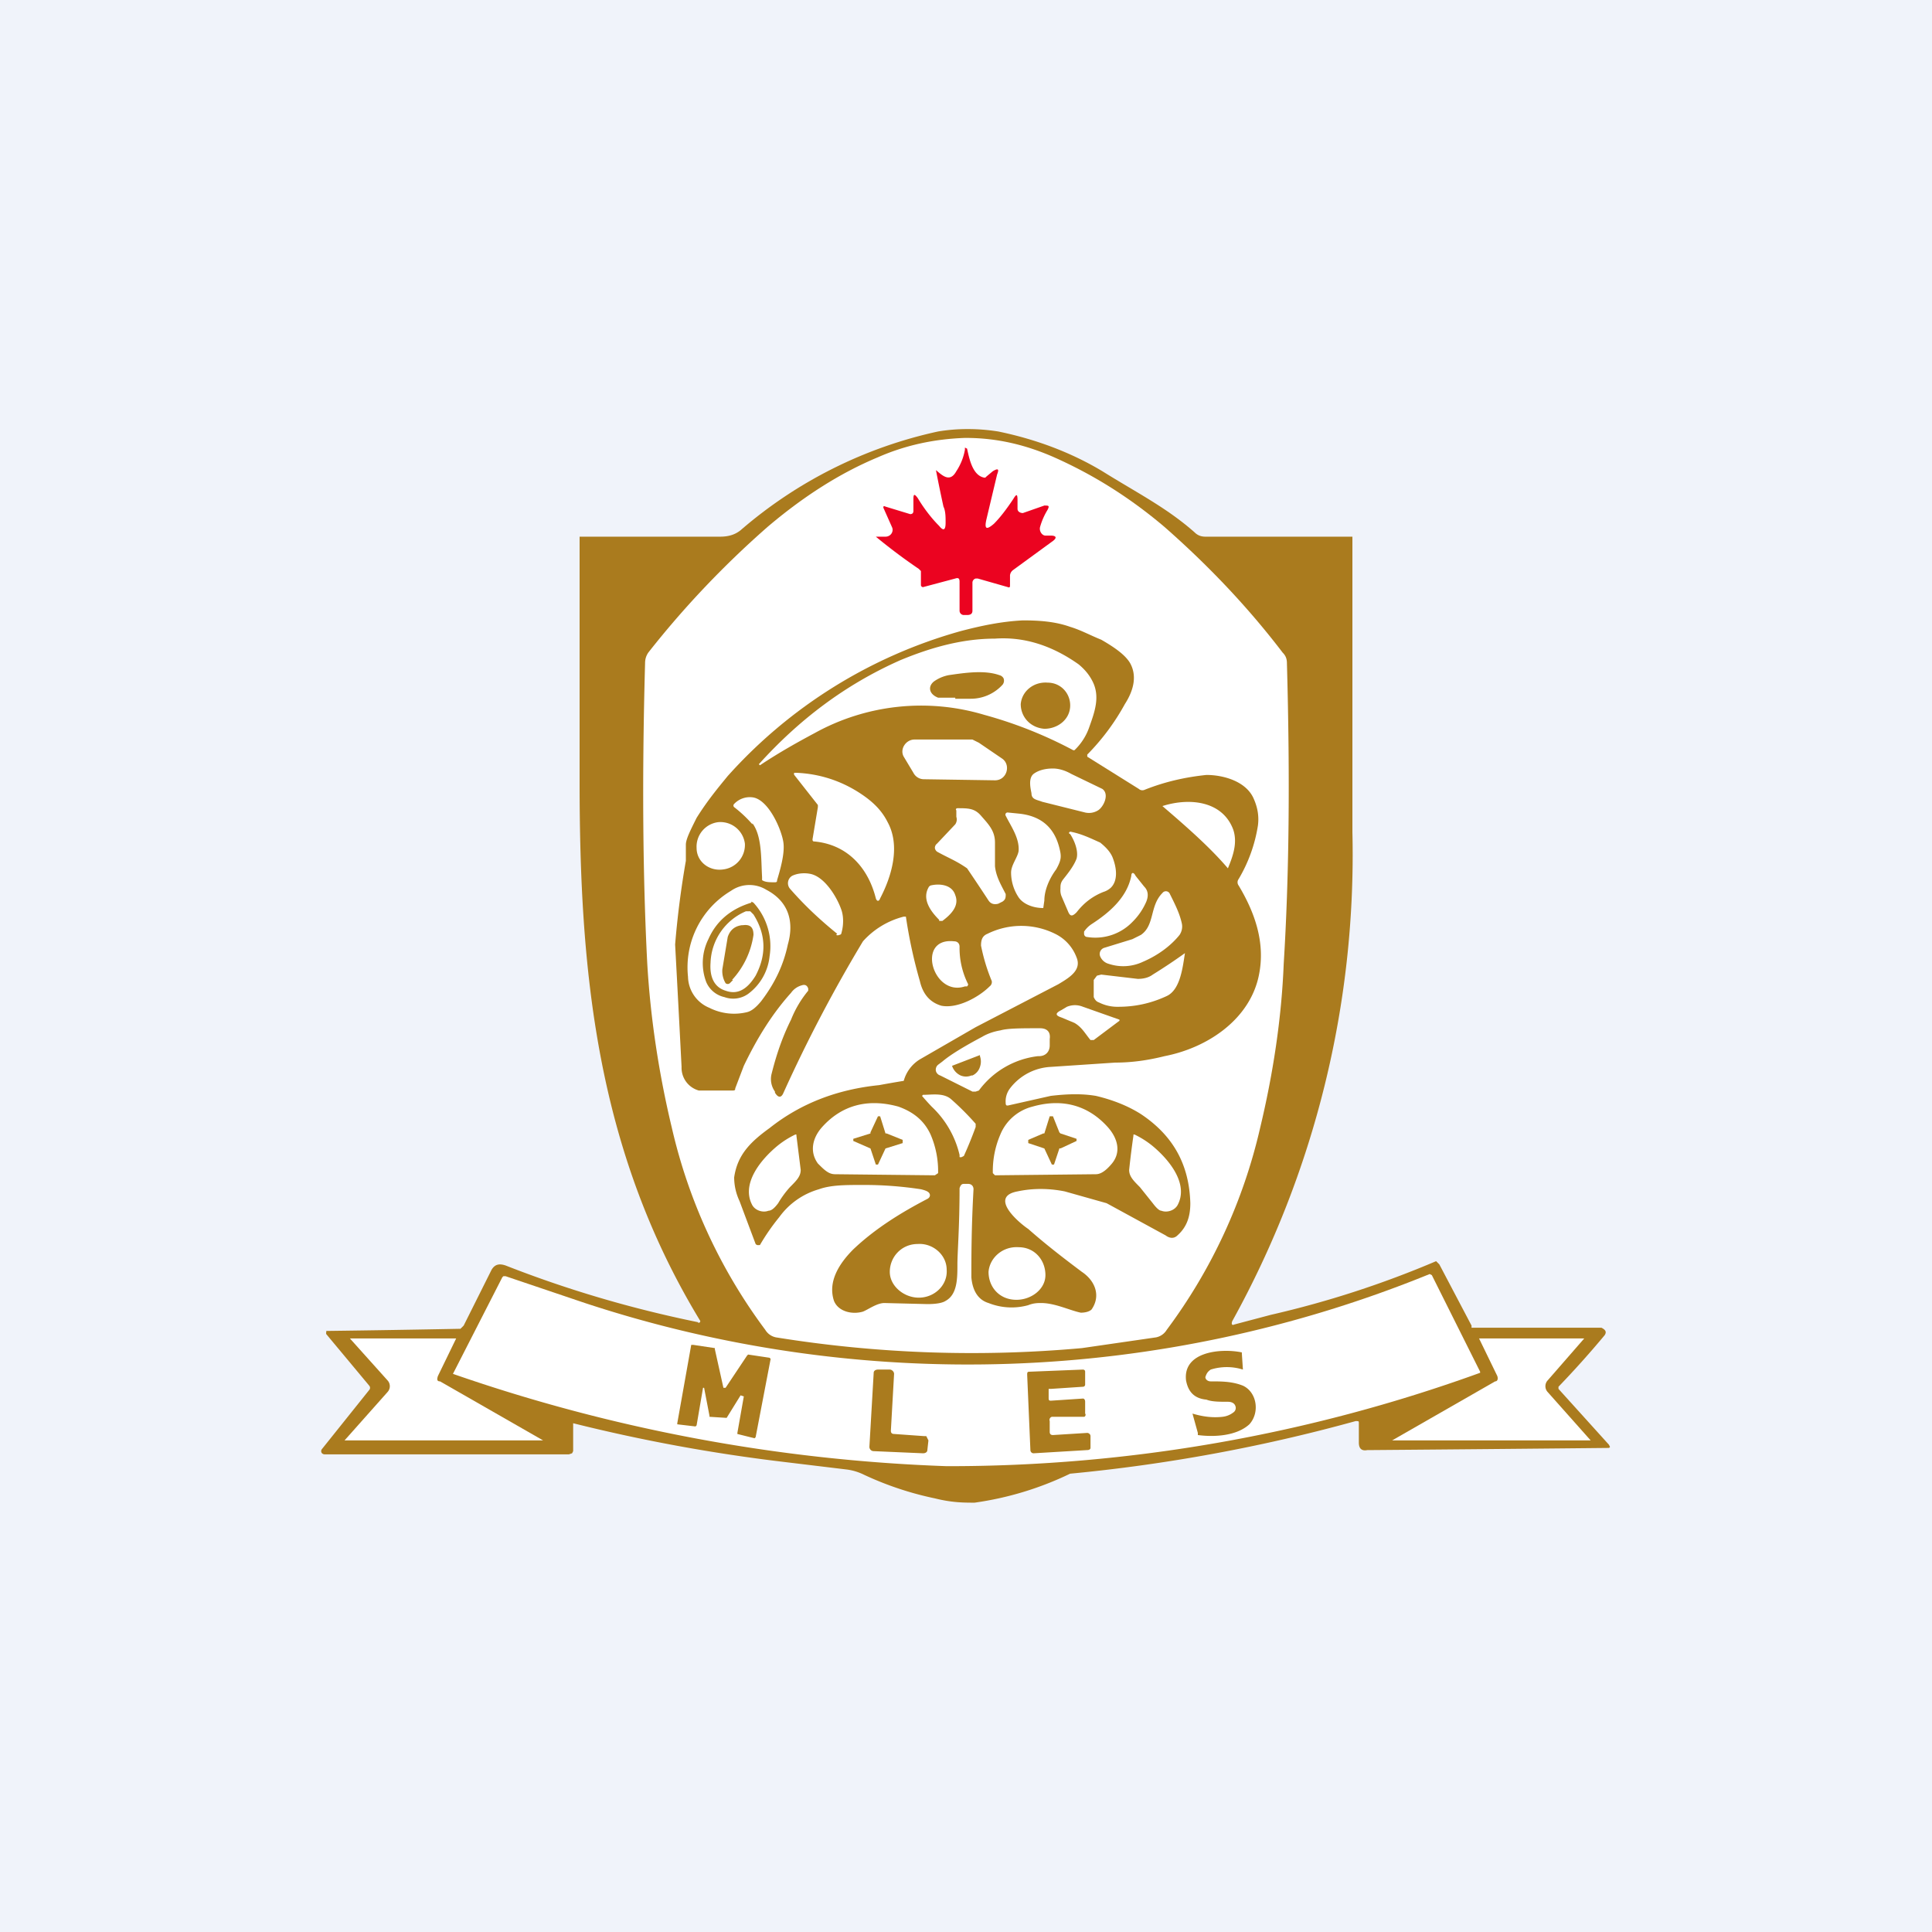 <!-- by TradingView --><svg width="18" height="18" viewBox="0 0 18 18" xmlns="http://www.w3.org/2000/svg"><path fill="#F0F3FA" d="M0 0h18v18H0z"/><path d="M6.5 12.32a.01.01 0 0 0 .02-.02C5.55 10.7 5.4 9.03 5.4 7.28V5h1.31c.08 0 .14-.02.19-.06a4.16 4.16 0 0 1 1.84-.92c.18-.03.37-.03.56 0 .34.07.67.19.97.37.32.2.6.34.86.57.02.02.05.04.1.04h1.37v2.75a8.98 8.98 0 0 1-1.12 4.56c-.01.03 0 .04.02.03l.34-.09a9.13 9.13 0 0 0 1.54-.5l.03.03.3.57v.02h1.21c.04.02.05.04.03.07a9.08 9.08 0 0 1-.43.48v.02l.47.52.01.02a.02.02 0 0 1-.01.01 1024.18 1024.18 0 0 1-2.21.02h-.04c-.05.01-.08-.01-.08-.07v-.18c0-.02 0-.02-.03-.02a15.47 15.47 0 0 1-2.66.49 3 3 0 0 1-.89.27c-.1 0-.21 0-.37-.04a3 3 0 0 1-.66-.22.51.51 0 0 0-.17-.05l-.58-.07a15.72 15.72 0 0 1-1.96-.36v.26l-.01.02-.03.01H3.03a.04.04 0 0 1-.03-.01.03.03 0 0 1 0-.04l.44-.55a.03.03 0 0 0 0-.04l-.4-.48a.03.03 0 0 1 0-.02v-.01h.01a183.31 183.31 0 0 0 1.24-.02l.03-.03.26-.52c.03-.05.07-.06.13-.04.56.22 1.16.4 1.8.53Z" fill="#AA7B1E"/><path d="M9 4.08c.3 0 .57.07.82.18.36.16.7.37 1.03.65.41.36.78.75 1.1 1.17.03.03.04.06.04.1.03 1.08.02 2-.03 2.8-.02.51-.1 1.03-.22 1.53a5.02 5.02 0 0 1-.87 1.88.15.15 0 0 1-.1.07l-.69.1a11.43 11.43 0 0 1-2.85-.1.15.15 0 0 1-.1-.07 5.03 5.03 0 0 1-.87-1.88c-.12-.5-.2-1.02-.23-1.54-.04-.78-.05-1.71-.02-2.79 0-.04.01-.07.03-.1.33-.42.7-.81 1.11-1.17.33-.28.67-.5 1.03-.65.25-.11.52-.17.81-.18H9Z" fill="#fff"/><path d="M5.45 12.14a11.4 11.4 0 0 0 7.87-.27l.02.01.45.9v.01a14.53 14.53 0 0 1-4.97.87 15.67 15.67 0 0 1-4.6-.86l.46-.9.01-.01h.02l.74.25Z" fill="#fff"/><path d="M13.93 12.87c.02 0 .03-.02.02-.05l-.17-.35h.98l-.34.39a.08.08 0 0 0 0 .11l.4.45h-1.85l.96-.55ZM4.1 12.87c-.03 0-.03-.02-.02-.05l.17-.35h-.99l.35.39a.08.08 0 0 1 0 .11l-.4.45h1.85l-.96-.55Z" fill="#fff"/><path d="M8.81 4.86c0-.04 0-.1-.02-.14a14.13 14.13 0 0 1-.07-.34c.06.05.13.12.19.01a.53.53 0 0 0 .08-.2v-.02l.02.01c.02.09.05.25.16.27h.01l.01-.01.06-.05c.05-.03.06-.02.04.03a390.5 390.5 0 0 0-.1.42c-.02.09 0 .1.07.04.06-.06.12-.14.18-.23.03-.05.04-.05.04.01v.08c0 .03.03.04.05.04l.2-.07c.04 0 .05 0 .03.04a.63.63 0 0 0-.07.16c-.01.04.02.08.05.08h.05c.05 0 .06.02.02.05l-.37.27a.07.07 0 0 0-.03.05v.1s0 .02-.02.01l-.28-.08h-.02a.04.04 0 0 0-.03.04v.26c0 .03-.02.04-.05.04h-.03a.04.04 0 0 1-.04-.04v-.27c0-.03-.01-.04-.04-.03l-.3.08a.02.02 0 0 1-.02-.02v-.13l-.02-.02a5.25 5.25 0 0 1-.4-.3L8.18 5h.07c.05 0 .08-.05.06-.09l-.08-.18c0-.01 0-.02.02-.01l.23.07c.02 0 .03-.01.03-.03v-.11c0-.05.01-.05.04-.01.06.1.13.19.2.26.04.05.06.04.06-.03Z" fill="#EB0320"/><path d="M8.66 11.12c-.01-.02-.04-.03-.08-.04a3.5 3.5 0 0 0-.55-.04c-.15 0-.29 0-.4.04a.69.69 0 0 0-.37.26 1.98 1.98 0 0 0-.18.26h-.01a.03.03 0 0 1-.03-.01 214 214 0 0 1-.15-.4.52.52 0 0 1-.05-.22c.03-.21.15-.33.33-.46.29-.23.63-.36 1.02-.4a11.72 11.72 0 0 1 .23-.04.34.34 0 0 1 .15-.2l.52-.3.77-.4c.1-.06.22-.13.17-.25a.4.4 0 0 0-.2-.22.71.71 0 0 0-.63 0c-.05.02-.06.06-.06.11.02.1.05.21.1.33a.05.05 0 0 1-.02.05c-.1.1-.3.21-.45.18-.1-.03-.17-.1-.2-.23a4.55 4.55 0 0 1-.13-.6h-.02a.76.76 0 0 0-.38.23 13.66 13.66 0 0 0-.74 1.41c-.02.05-.05.05-.08 0v-.01a.2.2 0 0 1-.03-.17c.05-.2.11-.36.18-.5a1 1 0 0 1 .16-.27v-.02c-.01-.03-.03-.04-.06-.03a.18.18 0 0 0-.1.07c-.18.2-.32.43-.44.68l-.08.21c0 .01 0 .02-.02.02h-.32a.22.22 0 0 1-.16-.22 352.91 352.91 0 0 0-.06-1.14 8.7 8.7 0 0 1 .1-.78v-.15c0-.05.04-.13.1-.25.1-.16.2-.28.29-.39a4.56 4.56 0 0 1 2.17-1.35c.19-.05.38-.09.58-.1.15 0 .3.01.44.06.1.03.19.08.29.12.14.08.23.15.27.22.06.11.04.24-.05.38a2.12 2.12 0 0 1-.35.47.02.02 0 0 0 0 .01v.01l.48.3a.05.05 0 0 0 .05.01c.2-.08.39-.12.58-.14.16 0 .37.06.44.22.04.09.05.17.04.25a1.4 1.4 0 0 1-.18.5.05.05 0 0 0 0 .06c.15.25.25.53.19.83-.08.41-.47.68-.88.76-.16.04-.31.06-.46.06l-.6.04a.51.51 0 0 0-.38.2.2.2 0 0 0-.04.14.02.02 0 0 0 .01.02h.01l.4-.09c.17-.02.3-.02.42 0 .17.04.31.1.42.17.3.2.45.47.46.83 0 .12-.03.22-.12.3-.03.03-.07.03-.11 0l-.55-.3-.39-.11c-.15-.03-.3-.03-.44 0-.27.05.01.29.1.35.17.15.34.28.5.4.12.08.18.22.09.35-.02.02-.06.03-.1.03-.1-.02-.24-.09-.37-.09-.03 0-.07 0-.12.02a.58.58 0 0 1-.37-.02c-.1-.03-.15-.12-.16-.24 0-.19 0-.46.02-.82 0-.03-.02-.05-.05-.05h-.04c-.02 0-.03.01-.04.04 0 .36-.02.6-.02.71 0 .13 0 .28-.11.34-.03.02-.09.03-.17.03l-.4-.01c-.07 0-.15.06-.2.08-.1.03-.23 0-.27-.1-.06-.18.05-.35.18-.48.2-.19.44-.34.69-.47.02-.01.03-.03.02-.05ZM6.55 12.93l-.06.35-.01.01-.17-.02v-.01l.13-.73h.02l.2.03v.01l.08.36h.02l.2-.3.01-.01.2.03.01.01-.14.73-.01.01-.16-.04v-.01l.06-.34L6.9 13l-.13.21-.16-.01v-.01l-.05-.26h-.02ZM11.23 12.83c0 .02.02.04.05.04.1 0 .2 0 .3.04.13.06.16.25.06.36-.12.11-.33.12-.48.1v-.02l-.05-.18c.1.03.19.04.28.03a.2.2 0 0 0 .1-.04.05.05 0 0 0 .02-.06c-.01-.03-.04-.04-.07-.04-.08 0-.15 0-.2-.02-.11-.01-.17-.07-.19-.18-.03-.27.33-.3.52-.26v.01l.01.15a.5.5 0 0 0-.3 0c-.03.02-.04.04-.05.07ZM8.6 13.54l-.46-.02a.04.04 0 0 1-.04-.04l.04-.69c0-.02.02-.03.04-.03h.11c.02 0 .04.02.04.04l-.03.53c0 .02.01.03.03.03l.28.02h.02l.02.04-.01.09c0 .02-.02.03-.04.03ZM10.16 13.38v.11c0 .01-.01.02-.03.02l-.5.03a.03.03 0 0 1-.03-.03l-.03-.7c0-.02 0-.03.02-.03l.5-.02s.02 0 .02.02v.12a.02.02 0 0 1-.02.02l-.3.02h-.02v.08c0 .02 0 .03.02.03l.3-.02c.01 0 .02.01.02.03v.11c.01.01 0 .03-.01.03h-.3a.03.03 0 0 0-.02.04v.1c0 .02.01.03.03.03l.32-.02c.01 0 .03.01.03.03Z" fill="#AA7B1E"/><path d="M7.07 7.12c.37-.41.8-.74 1.32-.97.29-.12.58-.2.88-.2.28-.02.54.07.78.24.06.05.1.1.13.16.07.14.02.28-.03.42a.54.54 0 0 1-.14.22H10a4.01 4.01 0 0 0-.83-.33 2.05 2.05 0 0 0-1.58.17c-.15.08-.33.18-.51.3Z" fill="#fff"/><path d="m9.27 7.27-.66-.01a.11.11 0 0 1-.1-.06l-.09-.15c-.04-.07.02-.16.1-.16h.54l.06.03.22.15c.08.06.04.2-.07.2ZM10.23 7.55a.16.16 0 0 1-.12.02l-.4-.1c-.05-.02-.1-.02-.1-.08-.01-.05-.03-.14.02-.18.04-.03.1-.05.18-.05.04 0 .1.01.17.05l.29.14c.07.05.01.17-.04.2ZM7.62 7.52V7.5l-.22-.28a.02.02 0 0 1 0-.02h.02c.24.01.46.09.65.23.08.06.15.13.2.23.12.22.04.5-.07.71-.01.03-.03.03-.04 0-.07-.28-.26-.5-.57-.53-.01 0-.02 0-.02-.02l.05-.3ZM7.01 7.68a1.18 1.18 0 0 0-.17-.16.02.02 0 0 1 0-.03.2.2 0 0 1 .18-.06c.15.03.27.32.28.43.01.1-.03.24-.06.34 0 .01 0 .02-.02.02-.05 0-.09 0-.12-.02v-.03c-.01-.17 0-.38-.09-.5ZM10.83 7.51c.25-.08.56-.05.66.22.04.12 0 .24-.05.36-.17-.2-.4-.4-.61-.58ZM8.91 7.6v-.05c-.01-.01 0-.02.01-.02.1 0 .16 0 .22.07.07.08.13.14.13.25v.22c.01.1.06.18.1.26 0 .03 0 .05-.03.07l-.04.02c-.04.01-.07 0-.09-.03a20.77 20.77 0 0 0-.2-.3c-.1-.07-.18-.1-.27-.15a.05.05 0 0 1-.03-.04.05.05 0 0 1 .02-.04l.17-.18a.08.08 0 0 0 .01-.07ZM9.73 8.39a7 7 0 0 0-.01.07c-.1 0-.19-.04-.23-.1a.42.42 0 0 1-.07-.23c0-.07.06-.14.07-.2.01-.12-.07-.23-.12-.33a.02.02 0 0 1 .02-.03l.1.01c.2.02.33.12.38.32.02.08.02.11-.03.2-.06.08-.11.19-.11.29ZM6.74 8.1a.23.23 0 0 0 .2-.24.23.23 0 0 0-.25-.2.23.23 0 0 0-.2.24c0 .13.12.22.25.2ZM10.03 8c.02-.07-.02-.17-.06-.23a.01.01 0 0 1 0-.02.01.01 0 0 1 .01 0c.1.02.18.06.27.1.05.04.1.09.12.15.03.08.05.2-.02.27a.18.18 0 0 1-.07.04c-.1.04-.18.1-.25.19-.04.04-.06.04-.08-.01l-.06-.14a.15.15 0 0 1-.01-.07c0-.03 0-.05.02-.08.03-.04.1-.12.13-.2ZM10.1 8.68a.25.25 0 0 1 .07-.07c.17-.11.33-.25.37-.45 0-.03.02-.04.04 0l.08.1c.04.04.04.09.02.14a.6.6 0 0 1-.13.19.48.48 0 0 1-.42.14.03.03 0 0 1-.03-.03v-.02ZM7.8 8.7c-.16-.13-.3-.26-.44-.42a.08.08 0 0 1 .02-.12c.04-.02.1-.03.16-.02.14.02.26.22.3.34.02.06.02.14 0 .21a.02.02 0 0 1-.02.02.03.03 0 0 1-.03 0ZM7.09 9.33c-.05.06-.09.09-.13.1a.51.51 0 0 1-.35-.04.32.32 0 0 1-.2-.29.83.83 0 0 1 .4-.8.3.3 0 0 1 .33-.01c.21.11.26.3.2.51-.04.19-.12.36-.25.53ZM8.75 8.57c-.08-.08-.16-.19-.1-.3a.04.04 0 0 1 .02-.02c.08-.02.2-.01.23.09.04.1-.04.18-.12.24h-.03Z" fill="#fff"/><path d="M10.63 8.71c.13-.09.08-.27.2-.39a.04.04 0 0 1 .07.01c.05.1.09.18.11.27.01.04 0 .08-.02.11-.08.1-.2.19-.34.25a.43.43 0 0 1-.32.02.12.12 0 0 1-.08-.07.06.06 0 0 1 .04-.08l.26-.08.08-.04ZM8.94 8.82a.75.75 0 0 0 .08.35.03.03 0 0 1-.01.02h-.02c-.3.1-.46-.46-.1-.42.03 0 .05.02.05.05ZM10.6 9.12c.05 0 .1-.01.14-.04a5.29 5.29 0 0 0 .3-.2c-.02.12-.04.34-.17.4-.15.07-.3.1-.45.1a.38.38 0 0 1-.18-.04c-.03-.01-.04-.03-.05-.05v-.16l.03-.04.04-.01.34.04ZM10.01 9.53l-.12-.05c-.06-.02-.06-.04 0-.07l.05-.03c.05-.02.1-.02.15 0l.34.12v.01l-.24.18h-.03c-.05-.06-.08-.12-.15-.16ZM9.67 9.84a.8.8 0 0 0-.55.32l-.03.01h-.03l-.3-.15a.06.06 0 0 1-.04-.04.06.06 0 0 1 .02-.06l.04-.03c.07-.06.2-.14.37-.23.05-.03.11-.05.17-.06.07-.02.19-.02.37-.02.06 0 .1.03.09.1v.06c0 .06-.04.1-.1.1ZM8.68 10.31a2.38 2.38 0 0 1-.09-.1l.01-.01h.01c.07 0 .18-.02.25.04a2.53 2.53 0 0 1 .23.23v.03a3.8 3.8 0 0 1-.11.27l-.02.01a.03.03 0 0 1-.02 0v-.02a.9.9 0 0 0-.26-.45ZM8.7 10.95l-.92-.01c-.06 0-.1-.04-.16-.1-.08-.11-.05-.24.04-.34.18-.2.42-.27.71-.19.14.05.24.13.3.26a.86.86 0 0 1 .07.36l-.03.02ZM7.25 10.67a.84.84 0 0 1 .16-.1h.01v.01l.04.32c0 .06-.04.1-.1.16a.91.91 0 0 0-.11.15c-.03.04-.06.07-.09.07-.05.02-.12 0-.15-.05-.11-.2.08-.43.24-.56ZM9.27 10.95l.94-.01c.05 0 .1-.04.15-.1.09-.11.05-.24-.04-.34-.18-.2-.42-.27-.7-.19a.44.44 0 0 0-.3.26.86.86 0 0 0-.07.36l.02.02ZM10.73 10.67a.84.84 0 0 0-.16-.1h-.01v.01a8.2 8.2 0 0 0-.04.32c0 .06.04.1.1.16l.12.15c.03.04.06.07.08.07.05.02.12 0 .15-.05.11-.2-.08-.43-.24-.56ZM8.56 12.09c.15 0 .27-.12.26-.26 0-.14-.13-.25-.27-.24-.15 0-.26.12-.26.26 0 .13.13.24.27.24ZM9.47 12.11c.14 0 .27-.1.27-.23 0-.14-.1-.26-.25-.26-.15-.01-.27.1-.28.23 0 .14.1.26.26.26Z" fill="#fff"/><path d="M8.9 6.5h-.16c-.08-.03-.1-.1-.04-.15a.35.35 0 0 1 .14-.06c.14-.02.33-.05.47 0a.06.06 0 0 1 .04.03.06.06 0 0 1-.01.06.4.4 0 0 1-.3.13H8.9ZM9.73 6.79c.12 0 .23-.08.24-.2.01-.12-.08-.23-.21-.23-.13-.01-.24.08-.25.2 0 .12.09.22.22.23ZM8.26 10.56l.15.06v.03l-.16.05-.07.15h-.02l-.05-.15-.16-.07v-.02l.16-.05v-.01l.07-.15h.02l.05.16ZM7 8.4l.02.01a.6.6 0 0 1 .15.5.5.5 0 0 1-.2.35.24.24 0 0 1-.22.03.24.24 0 0 1-.17-.14.5.5 0 0 1 .02-.4c.07-.16.2-.28.4-.34ZM9.13 9.84a.15.15 0 0 1 0 .1.13.13 0 0 1-.07.08h-.01a.13.13 0 0 1-.1 0 .15.15 0 0 1-.08-.09l.26-.1ZM9.72 10.56l-.14.06v.03l.15.05.07.15h.02l.05-.15a.01.01 0 0 1 .01 0l.15-.07v-.02l-.15-.05-.01-.01-.06-.15h-.03l-.05.16Z" fill="#AA7B1E"/><path d="m6.99 8.49.03.03c.12.19.12.38.02.57-.08.13-.17.18-.28.14-.1-.03-.15-.12-.14-.26a.54.54 0 0 1 .33-.48h.04Z" fill="#fff"/><path d="m6.83 9.13-.03.03a.03.03 0 0 1-.04 0 .22.22 0 0 1-.03-.13l.05-.3c.02-.06.06-.1.13-.11h.01c.07-.01.1.02.1.09a.78.78 0 0 1-.2.42Z" fill="#AA7B1E"/></svg>